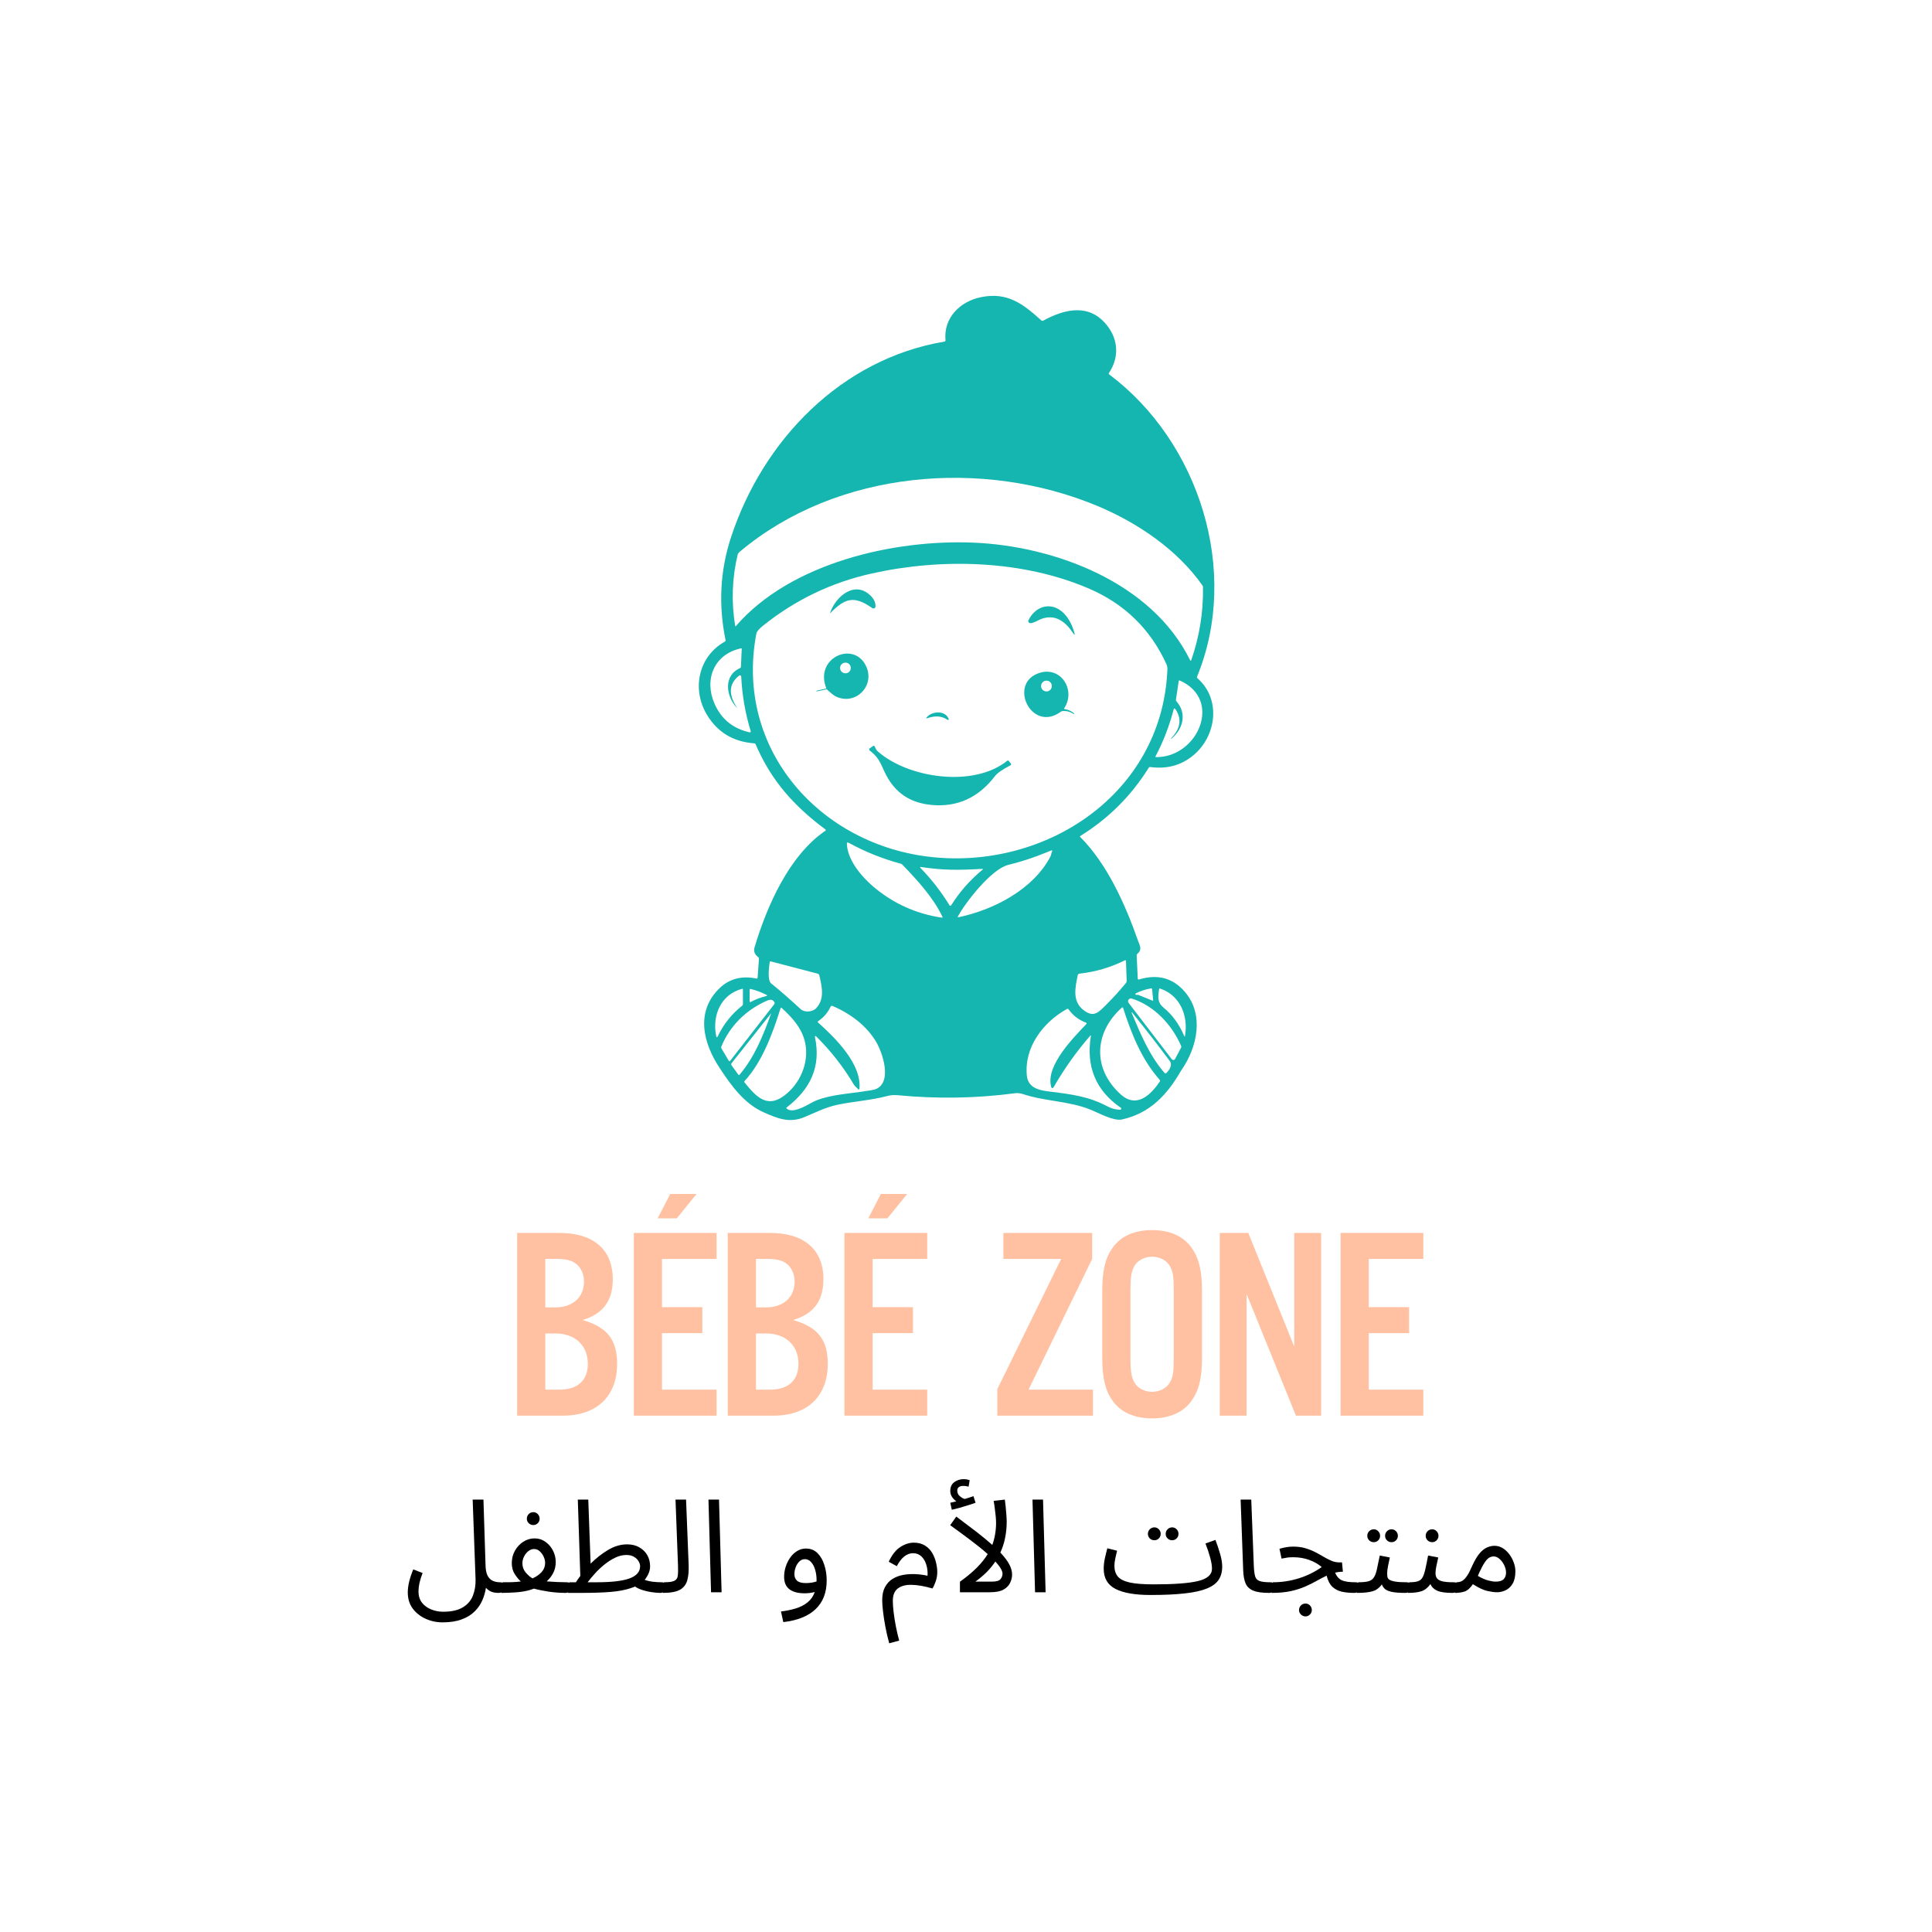 <svg version="1.0" preserveAspectRatio="xMidYMid meet" height="500" viewBox="0 0 375 375" zoomAndPan="magnify" width="500" xmlns:xlink="http://www.w3.org/1999/xlink" xmlns="http://www.w3.org/2000/svg"><defs><g></g><clipPath id="a1a7f19825"><path clip-rule="nonzero" d="M 135 57 L 236 57 L 236 217.902 L 135 217.902 Z M 135 57"></path></clipPath></defs><g clip-path="url(#a1a7f19825)"><path fill-rule="evenodd" fill-opacity="1" d="M 149.625 196.738 L 142 206.367 C 141.941 206.426 141.922 206.492 141.922 206.566 C 141.922 206.633 141.941 206.691 141.98 206.75 L 143.301 208.586 C 143.379 208.703 143.473 208.703 143.551 208.598 C 146.48 205.156 148.129 200.961 149.66 196.766 C 149.676 196.766 149.684 196.762 149.684 196.754 C 149.684 196.754 149.66 196.734 149.645 196.734 L 149.625 196.734 Z M 226.449 208.227 C 227.293 207.305 227.504 206.539 227.027 205.906 C 224.652 202.719 222.215 199.586 219.746 196.516 C 219.746 196.496 219.723 196.488 219.688 196.488 C 219.668 196.488 219.629 196.516 219.629 196.555 C 219.629 196.555 219.629 196.562 219.648 196.574 C 221.336 200.609 223.137 204.938 226.012 208.215 C 226.145 208.379 226.301 208.379 226.453 208.223 Z M 203.992 210.785 C 203.051 206.742 208.34 201.426 210.871 198.754 C 210.91 198.73 210.91 198.688 210.91 198.656 C 210.91 198.59 210.871 198.531 210.816 198.504 C 209.414 197.984 208.266 197.125 207.406 195.906 C 207.309 195.801 207.211 195.77 207.098 195.84 C 202.461 198.398 198.742 203.305 199.316 208.824 C 199.566 211.16 201.73 211.617 203.379 211.824 C 208.285 212.434 211.238 212.801 215.051 214.793 C 215.777 215.176 216.562 215.375 217.426 215.406 C 217.543 215.406 217.637 215.309 217.637 215.184 C 217.637 215.117 217.617 215.047 217.543 215.012 C 212.711 211.688 210.777 207.059 211.734 201.117 C 211.77 200.918 211.715 200.898 211.598 201.055 C 208.934 204.109 206.617 207.387 204.586 210.883 C 204.316 211.352 204.109 211.324 203.992 210.785 Z M 144.508 210.094 C 146.867 213.027 149.09 215.422 152.789 212.203 C 155.68 209.684 157.195 205.582 156.141 201.848 C 155.434 199.328 153.668 197.418 151.77 195.684 C 151.637 195.551 151.543 195.57 151.484 195.762 C 150.008 200.477 147.961 206.121 144.527 209.816 C 144.453 209.914 144.434 210 144.508 210.098 Z M 217.52 212.414 C 220.664 215.25 223.426 212.441 225.129 209.91 C 225.207 209.797 225.188 209.699 225.109 209.605 C 221.562 205.629 219.59 200.59 218 195.66 C 217.961 195.508 217.867 195.48 217.73 195.598 C 212.363 200.426 212 207.41 217.52 212.414 Z M 166.586 211.43 C 166.355 211.156 165.914 210.832 165.742 210.535 C 163.691 207.066 161.238 203.945 158.383 201.129 C 158.359 201.109 158.324 201.09 158.305 201.09 C 158.227 201.09 158.172 201.145 158.172 201.223 L 158.172 201.254 C 159.418 207.09 157.27 211.41 152.711 214.945 C 152.594 215.031 152.594 215.109 152.711 215.188 C 153.762 216.113 156.117 214.844 157.383 214.113 C 159.914 212.66 163.84 212.371 166.699 211.977 C 168.574 211.727 169.688 211.535 170.016 211.391 C 173.195 210.023 171.355 204.445 170.07 202.242 C 168.211 199.082 164.992 196.684 161.562 195.246 C 161.543 195.238 161.504 195.227 161.469 195.227 C 161.371 195.227 161.277 195.285 161.219 195.379 C 160.684 196.543 159.879 197.477 158.824 198.191 C 158.688 198.277 158.688 198.371 158.805 198.477 C 162.117 201.477 167.293 206.504 166.812 211.355 C 166.793 211.422 166.758 211.48 166.68 211.48 C 166.641 211.48 166.602 211.461 166.586 211.434 Z M 148.953 194.199 C 144.793 195.984 141.652 199.152 140.004 203.152 C 139.965 203.266 139.965 203.398 140.039 203.508 L 141.422 205.844 C 141.535 206.016 141.648 206.023 141.762 205.863 L 150.273 194.93 C 150.367 194.816 150.387 194.652 150.309 194.527 C 150.023 194.039 149.582 193.938 148.949 194.203 Z M 229.246 202.996 C 227.543 199.051 224.133 195.215 219.664 193.816 C 219.605 193.797 219.551 193.797 219.492 193.797 C 219.207 193.797 218.957 194.035 218.957 194.344 C 218.957 194.457 218.996 194.582 219.07 194.668 L 227.445 205.594 C 227.523 205.688 227.637 205.746 227.754 205.746 C 227.887 205.746 228.02 205.668 228.078 205.547 L 229.246 203.352 C 229.305 203.238 229.305 203.121 229.246 202.996 Z M 225.91 195.637 C 227.539 196.969 228.883 198.797 229.879 201.129 C 229.938 201.254 229.973 201.254 229.992 201.117 C 230.703 197.289 229.109 193.188 225.203 191.891 C 225.066 191.84 224.992 191.891 224.973 192.023 C 224.742 193.664 224.648 194.613 225.91 195.637 Z M 221.004 193.133 L 223.688 194.219 C 223.805 194.258 223.84 194.227 223.824 194.109 L 223.629 192.043 C 223.609 191.879 223.535 191.82 223.383 191.852 C 222.348 192.023 221.371 192.352 220.449 192.82 C 220.414 192.84 220.371 192.895 220.371 192.945 C 220.371 193.031 220.43 193.098 220.508 193.098 L 220.816 193.098 C 220.891 193.098 220.949 193.105 221.004 193.133 Z M 148.703 193.066 C 147.762 192.59 146.766 192.215 145.711 191.957 L 145.676 191.957 C 145.582 191.957 145.504 192.035 145.504 192.129 L 145.504 194.371 C 145.523 194.457 145.598 194.516 145.695 194.496 C 145.707 194.488 145.723 194.48 145.734 194.473 C 146.652 193.977 147.629 193.602 148.664 193.355 C 148.969 193.297 148.969 193.199 148.703 193.066 Z M 144.008 191.938 C 139.926 193.031 138.203 197.094 139.008 201.078 C 139.082 201.406 139.18 201.414 139.332 201.117 C 140.445 198.797 141.996 196.844 144.012 195.242 C 144.125 195.156 144.203 195.02 144.203 194.867 L 144.203 192.09 C 144.223 191.945 144.145 191.898 144.012 191.934 Z M 149.68 190.883 C 151.363 192.227 153.262 193.891 155.41 195.875 C 156.098 196.527 157.648 196.477 158.398 195.711 C 160.121 193.898 159.527 191.496 159.031 189.312 C 158.992 189.156 158.859 189.027 158.703 188.984 L 149.641 186.617 C 149.484 186.582 149.41 186.637 149.391 186.789 C 149.277 187.738 148.91 190.27 149.68 190.883 Z M 210.41 196.133 C 212.324 197.551 213.223 196.496 214.684 195.051 C 216.043 193.691 217.348 192.27 218.57 190.766 C 218.648 190.652 218.703 190.52 218.688 190.375 L 218.551 186.516 L 218.551 186.488 C 218.531 186.41 218.453 186.363 218.379 186.379 L 218.359 186.391 C 215.562 187.777 212.629 188.641 209.523 188.984 C 209.352 188.996 209.215 189.129 209.18 189.312 C 208.703 191.695 208.047 194.391 210.406 196.133 Z M 190.594 168.652 C 185.957 168.91 183.102 168.93 178.789 168.289 C 178.559 168.25 178.543 168.316 178.676 168.48 C 180.82 170.684 182.699 173.109 184.309 175.734 C 184.309 175.734 184.328 175.742 184.328 175.762 C 184.406 175.828 184.52 175.828 184.578 175.762 C 184.598 175.754 184.598 175.742 184.613 175.734 C 186.262 173.109 188.293 170.809 190.672 168.836 C 190.844 168.711 190.824 168.645 190.594 168.656 Z M 195.637 167.895 C 192.473 168.699 187.469 175.016 185.938 177.871 C 185.863 178.004 185.902 178.055 186.055 178.035 C 192.84 176.609 200.582 172.648 203.914 166.203 C 204.051 165.922 204.051 165.539 204.223 165.246 C 204.238 165.215 204.238 165.195 204.238 165.176 C 204.238 165.102 204.184 165.043 204.105 165.043 C 204.086 165.043 204.066 165.043 204.051 165.062 L 203.934 165.113 L 203.801 165.168 L 203.664 165.227 L 203.531 165.273 L 203.395 165.332 L 203.262 165.391 L 203.148 165.438 L 203.012 165.496 L 202.879 165.543 L 202.742 165.594 L 202.605 165.652 L 202.473 165.699 L 202.34 165.754 L 202.223 165.805 L 202.09 165.852 L 201.953 165.902 L 201.82 165.961 L 201.684 166.008 L 201.551 166.059 L 201.438 166.105 L 201.301 166.156 L 201.168 166.203 L 201.031 166.25 L 200.898 166.301 L 200.766 166.348 L 200.629 166.398 L 200.516 166.434 L 200.379 166.488 L 200.246 166.527 L 200.109 166.578 L 199.977 166.625 L 199.84 166.664 L 199.707 166.711 L 199.57 166.762 L 199.457 166.797 L 199.32 166.836 L 199.188 166.883 L 199.055 166.934 L 198.918 166.973 L 198.785 167.008 L 198.652 167.047 L 198.535 167.094 L 198.402 167.133 L 198.266 167.168 L 198.133 167.219 L 197.996 167.254 L 197.863 167.293 L 197.727 167.328 L 197.594 167.367 L 197.48 167.402 L 197.344 167.441 L 197.211 167.48 L 197.074 167.516 L 196.938 167.555 L 196.805 167.582 L 196.672 167.621 L 196.535 167.656 L 196.402 167.695 L 196.27 167.723 L 196.133 167.762 L 196 167.797 L 195.883 167.828 L 195.75 167.863 L 195.617 167.895 Z M 169.496 172.082 C 173.348 175.352 177.773 177.359 182.797 178.117 C 182.93 178.148 182.969 178.098 182.93 177.957 C 181.168 174.219 177.984 170.758 175.129 167.809 C 175.051 167.723 174.938 167.664 174.824 167.637 C 171.297 166.688 167.926 165.336 164.703 163.574 C 164.492 163.457 164.379 163.516 164.379 163.766 C 164.473 166.918 167.234 170.164 169.492 172.082 Z M 227.309 143.32 C 228.902 141.68 229.57 139.746 228.176 137.691 C 227.98 137.438 227.867 137.465 227.789 137.762 C 226.965 140.902 225.812 143.91 224.301 146.773 C 224.246 146.898 224.262 146.957 224.418 146.957 C 232.484 147.012 237.391 135.82 229.016 132.094 C 228.883 132.039 228.805 132.074 228.785 132.219 L 228.25 135.805 C 228.23 135.938 228.27 136.051 228.363 136.145 C 230.414 138.465 229.648 141.512 227.367 143.383 L 227.348 143.383 C 227.328 143.383 227.309 143.371 227.309 143.344 L 227.309 143.316 Z M 142.953 137.301 C 140.941 135.125 140.348 131.168 143.625 129.691 C 143.738 129.637 143.816 129.539 143.816 129.406 L 143.969 125.984 C 143.969 125.871 143.914 125.82 143.816 125.848 C 138.602 126.973 136.629 131.867 138.68 136.57 C 139.984 139.562 142.246 141.41 145.5 142.148 L 145.539 142.148 C 145.652 142.148 145.73 142.07 145.73 141.965 C 145.73 141.965 145.73 141.93 145.711 141.918 C 144.656 138.457 144.043 134.934 143.871 131.309 C 143.852 131.176 143.758 131.082 143.621 131.082 C 143.562 131.082 143.527 131.102 143.469 131.133 C 141.207 132.906 141.605 135.117 142.988 137.266 C 143.102 137.453 143.082 137.465 142.953 137.301 Z M 146.805 123.008 C 142.531 145.523 159.281 164.141 181.012 166.371 C 203.125 168.652 225.238 154.145 226.562 130.555 C 226.602 129.961 226.656 129.461 226.391 128.879 C 223.27 122.086 218.246 117.188 211.328 114.227 C 198.414 108.688 182.758 108.297 169.246 111.305 C 161.387 113.047 154.336 116.441 148.07 121.473 C 147.305 122.082 146.883 122.59 146.809 123.004 Z M 189.004 105.328 C 204.734 105.996 223.613 113.039 231.027 128.199 C 231.027 128.234 231.066 128.246 231.105 128.246 C 231.145 128.246 231.184 128.227 231.199 128.191 C 232.812 123.59 233.574 118.848 233.5 113.973 C 233.5 113.848 233.465 113.73 233.387 113.625 C 228.52 106.68 220.777 101.449 213.016 98.207 C 190.824 88.953 162.559 91.176 143.625 107.062 C 143.355 107.281 143.227 107.461 143.184 107.637 C 142.094 112.199 141.938 116.809 142.688 121.445 C 142.707 121.586 142.762 121.605 142.859 121.492 C 153.453 109.266 173.48 104.668 189.004 105.328 Z M 161.16 119.008 L 161.137 119.02 C 161.121 119.02 161.121 118.996 161.121 118.988 L 161.121 118.98 C 162.191 115.703 166.105 112.426 169.227 115.875 C 169.707 116.43 169.957 117.035 169.934 117.707 C 169.934 117.926 169.762 118.102 169.535 118.102 C 169.457 118.102 169.379 118.078 169.305 118.023 C 165.855 115.625 164.109 115.98 161.16 119.008 Z M 200.059 120.953 L 200.004 120.953 C 199.773 120.953 199.582 120.773 199.582 120.543 C 199.582 120.484 199.602 120.418 199.641 120.371 C 201 117.543 204.141 116.727 206.441 118.992 C 207.363 119.922 208.055 121.148 208.492 122.68 C 208.684 123.312 208.586 123.359 208.223 122.805 C 206.785 120.637 204.754 119.086 202.012 120.18 C 201.438 120.418 200.766 120.867 200.059 120.953 Z M 165.141 129.656 C 165.141 129.078 164.684 128.613 164.109 128.613 C 163.535 128.613 163.055 129.082 163.055 129.656 C 163.055 130.23 163.531 130.688 164.109 130.688 C 164.684 130.688 165.141 130.23 165.141 129.656 Z M 160.469 133.793 C 160.332 133.727 160.273 133.68 160.297 133.66 M 204.156 133.152 C 204.156 132.574 203.699 132.109 203.125 132.109 C 202.551 132.109 202.07 132.578 202.07 133.152 C 202.07 133.727 202.531 134.207 203.125 134.207 C 203.719 134.207 204.156 133.738 204.156 133.152 Z M 206.648 137.637 C 207.281 137.73 207.836 137.961 208.355 138.355 C 208.41 138.395 208.449 138.441 208.469 138.508 C 208.508 138.617 208.469 138.645 208.375 138.578 C 207.738 138.145 207.031 137.961 206.25 138.02 C 206.133 138.02 206.039 138.059 205.941 138.125 C 200.172 142.379 195.535 132.559 201.781 130.602 C 206 129.289 208.852 134.012 206.574 137.453 C 206.496 137.551 206.516 137.609 206.652 137.637 Z M 160.469 133.793 L 158.57 134.195 L 158.551 134.195 C 158.512 134.195 158.473 134.168 158.473 134.129 C 158.473 134.098 158.512 134.07 158.527 134.062 L 160.293 133.66 C 160.312 133.641 160.328 133.633 160.406 133.633 C 157.973 127.691 165.734 124.254 168.109 129.301 C 169.93 133.184 165.945 137.102 162.109 135.117 C 161.805 134.953 161.25 134.512 160.465 133.797 Z M 183.922 139.715 C 182.66 138.902 181.492 138.902 179.996 139.398 C 179.766 139.477 179.727 139.418 179.879 139.227 C 180.895 138 183.48 137.836 184.133 139.535 C 184.152 139.555 184.152 139.57 184.152 139.59 C 184.152 139.676 184.074 139.746 184 139.746 C 183.961 139.746 183.941 139.734 183.922 139.719 Z M 168.805 145.676 C 168.746 145.625 168.707 145.551 168.707 145.465 C 168.707 145.379 168.746 145.301 168.82 145.254 L 169.438 144.812 C 169.473 144.785 169.531 144.766 169.57 144.766 C 169.688 144.766 169.801 144.84 169.82 144.945 C 169.934 145.336 170.145 145.652 170.434 145.895 C 176.375 151.078 189.02 152.906 195.5 147.664 C 195.617 147.582 195.711 147.59 195.805 147.703 L 196.211 148.211 L 196.211 148.223 C 196.285 148.336 196.266 148.473 196.152 148.527 C 196.152 148.527 196.152 148.547 196.129 148.547 C 194.578 149.352 193.562 150.059 193.102 150.664 C 189.902 154.852 185.781 156.711 180.777 156.234 C 177.098 155.879 174.301 154.285 172.426 151.184 C 171.062 148.98 171.102 147.418 168.805 145.672 Z M 185.801 192.402 Z M 182.871 192.34 Z M 229.262 207.773 C 226.598 212.438 223.246 216.09 217.766 217.289 C 216.117 217.645 213.164 215.977 211.594 215.355 C 207.398 213.676 202.855 213.793 198.566 212.363 C 198.027 212.191 197.512 212.137 196.992 212.199 C 189.406 213.199 181.797 213.312 174.191 212.574 C 173.539 212.508 172.867 212.566 172.215 212.738 C 168.977 213.59 165.527 213.793 162.52 214.441 C 160.121 214.961 158.227 215.965 156.098 216.848 C 153.246 218.023 150.941 217.117 148.242 215.906 C 144.449 214.23 141.898 210.676 139.73 207.359 C 136.457 202.484 134.922 196.293 139.754 191.723 C 141.629 189.961 143.988 189.355 146.824 189.934 C 146.977 189.961 147.051 189.902 147.051 189.75 L 147.32 186.07 C 147.32 185.965 147.285 185.871 147.188 185.801 C 146.48 185.281 146.23 184.641 146.457 183.879 C 148.855 175.875 153.148 166.062 160.199 161.254 C 160.316 161.168 160.316 161.07 160.199 160.984 C 154.105 156.441 149.699 151.535 146.668 144.473 C 146.633 144.348 146.535 144.293 146.422 144.285 C 142.355 143.984 139.309 142.164 137.262 138.812 C 134.23 133.859 135.5 127.449 140.691 124.535 C 140.805 124.469 140.848 124.371 140.828 124.238 C 139.43 117.406 139.773 110.785 141.859 104.375 C 148.051 85.438 163.305 69.656 183.332 66.301 C 183.449 66.281 183.523 66.176 183.523 66.07 C 183.102 61.684 186.359 58.48 190.461 57.668 C 195.539 56.66 198.527 58.945 202.133 62.199 C 202.168 62.246 202.246 62.277 202.324 62.277 C 202.379 62.277 202.418 62.27 202.477 62.246 C 206.863 59.844 211.543 58.926 214.875 63.168 C 217.098 65.965 217.234 69.422 215.262 72.367 C 215.164 72.504 215.18 72.598 215.316 72.691 C 232.773 85.781 240.746 110.887 232.352 131.332 C 232.297 131.469 232.336 131.574 232.434 131.66 C 236.875 135.531 236.168 142.27 232.223 146.07 C 229.77 148.41 226.797 149.348 223.273 148.883 C 223.137 148.859 223.043 148.91 222.965 149.023 C 219.574 154.465 215.164 158.871 209.707 162.246 C 209.609 162.312 209.59 162.391 209.684 162.477 C 214.977 167.777 218.461 175.68 220.875 182.559 C 221.238 183.562 221.758 184.273 220.762 185.148 C 220.664 185.223 220.625 185.328 220.625 185.461 L 220.836 189.938 C 220.859 190.105 220.934 190.168 221.086 190.117 C 224.691 189.016 227.66 189.82 229.98 192.516 C 233.738 196.875 232.469 203.199 229.273 207.777 Z M 229.262 207.773" fill="#15b5b0"></path></g><g fill-opacity="1" fill="#000000"><g transform="translate(78.4, 309.055)"><g><path d="M 0.75 0.031 C 0.75 -0.57 0.832 -1.242 1 -1.984 C 1.176 -2.723 1.445 -3.539 1.812 -4.438 L 3.625 -3.734 C 3.352 -3.023 3.148 -2.375 3.016 -1.781 C 2.891 -1.195 2.828 -0.656 2.828 -0.156 C 2.828 0.707 3.051 1.43 3.5 2.016 C 3.957 2.598 4.551 3.035 5.281 3.328 C 6.008 3.629 6.789 3.781 7.625 3.781 C 9.258 3.781 10.539 3.488 11.469 2.906 C 12.406 2.332 13.051 1.566 13.406 0.609 C 13.77 -0.336 13.938 -1.375 13.906 -2.5 L 13.344 -17.984 L 15.438 -17.984 L 15.844 -5.219 C 15.863 -4.352 16 -3.68 16.25 -3.203 C 16.5 -2.734 16.832 -2.406 17.25 -2.219 C 17.676 -2.031 18.141 -1.938 18.641 -1.938 C 18.992 -1.938 19.25 -1.836 19.406 -1.641 C 19.562 -1.453 19.641 -1.223 19.641 -0.953 C 19.641 -0.68 19.52 -0.43 19.281 -0.203 C 19.051 0.016 18.754 0.125 18.391 0.125 C 17.766 0.125 17.254 0.031 16.859 -0.156 C 16.461 -0.352 16.148 -0.594 15.922 -0.875 C 15.797 -0.039 15.562 0.77 15.219 1.562 C 14.875 2.363 14.375 3.086 13.719 3.734 C 13.07 4.379 12.238 4.891 11.219 5.266 C 10.207 5.648 8.969 5.844 7.5 5.844 C 6.332 5.844 5.234 5.609 4.203 5.141 C 3.18 4.68 2.348 4.02 1.703 3.156 C 1.066 2.289 0.75 1.25 0.75 0.031 Z M 0.75 0.031"></path></g></g></g><g fill-opacity="1" fill="#000000"><g transform="translate(97.29, 309.055)"><g><path d="M 0 0.125 L 0.25 -1.938 C 0.82 -1.938 1.414 -1.941 2.031 -1.953 C 2.645 -1.973 3.234 -2.02 3.797 -2.094 C 3.398 -2.457 3.008 -2.93 2.625 -3.516 C 2.238 -4.109 2.047 -4.828 2.047 -5.672 C 2.047 -6.555 2.254 -7.363 2.672 -8.094 C 3.086 -8.82 3.629 -9.395 4.297 -9.812 C 4.961 -10.238 5.68 -10.453 6.453 -10.453 C 7.273 -10.453 7.992 -10.223 8.609 -9.766 C 9.234 -9.316 9.719 -8.742 10.062 -8.047 C 10.406 -7.348 10.578 -6.625 10.578 -5.875 C 10.578 -5.082 10.414 -4.375 10.094 -3.75 C 9.781 -3.133 9.352 -2.586 8.812 -2.109 C 9.488 -2.066 10.176 -2.023 10.875 -1.984 C 11.582 -1.953 12.195 -1.938 12.719 -1.938 C 13.07 -1.938 13.328 -1.836 13.484 -1.641 C 13.648 -1.453 13.734 -1.223 13.734 -0.953 C 13.734 -0.68 13.613 -0.43 13.375 -0.203 C 13.133 0.016 12.832 0.125 12.469 0.125 C 11.445 0.125 10.379 0.047 9.266 -0.109 C 8.16 -0.273 7.188 -0.473 6.344 -0.703 C 6.07 -0.598 5.797 -0.504 5.516 -0.422 C 4.742 -0.203 3.863 -0.055 2.875 0.016 C 1.883 0.086 0.926 0.125 0 0.125 Z M 4.109 -5.609 C 4.109 -4.961 4.305 -4.391 4.703 -3.891 C 5.109 -3.391 5.562 -2.988 6.062 -2.688 C 6.758 -2.988 7.344 -3.391 7.812 -3.891 C 8.281 -4.398 8.516 -5.008 8.516 -5.719 C 8.516 -6.102 8.422 -6.5 8.234 -6.906 C 8.047 -7.32 7.789 -7.672 7.469 -7.953 C 7.156 -8.242 6.789 -8.391 6.375 -8.391 C 5.969 -8.391 5.594 -8.25 5.25 -7.969 C 4.906 -7.695 4.629 -7.348 4.422 -6.922 C 4.211 -6.504 4.109 -6.066 4.109 -5.609 Z M 6.234 -13.047 C 5.879 -13.047 5.578 -13.164 5.328 -13.406 C 5.086 -13.656 4.969 -13.945 4.969 -14.281 C 4.969 -14.625 5.086 -14.922 5.328 -15.172 C 5.578 -15.422 5.879 -15.547 6.234 -15.547 C 6.566 -15.547 6.852 -15.422 7.094 -15.172 C 7.332 -14.922 7.453 -14.625 7.453 -14.281 C 7.453 -13.945 7.332 -13.656 7.094 -13.406 C 6.852 -13.164 6.566 -13.047 6.234 -13.047 Z M 6.234 -13.047"></path></g></g></g><g fill-opacity="1" fill="#000000"><g transform="translate(110.262, 309.055)"><g><path d="M 0 0.125 L 0.25 -1.938 L 1.516 -1.938 C 1.785 -2.352 2.07 -2.766 2.375 -3.172 L 1.891 -17.984 L 3.922 -17.984 L 4.375 -5.547 C 5.406 -6.586 6.531 -7.473 7.75 -8.203 C 8.969 -8.93 10.203 -9.297 11.453 -9.297 C 12.379 -9.297 13.172 -9.102 13.828 -8.719 C 14.492 -8.344 15.008 -7.836 15.375 -7.203 C 15.738 -6.566 15.922 -5.844 15.922 -5.031 C 15.922 -4.25 15.633 -3.457 15.062 -2.656 C 14.488 -1.852 13.504 -1.227 12.109 -0.781 C 11.035 -0.426 9.742 -0.188 8.234 -0.062 C 6.723 0.062 4.859 0.125 2.641 0.125 Z M 11.312 -7.234 C 10.582 -7.234 9.852 -7.055 9.125 -6.703 C 8.395 -6.348 7.691 -5.895 7.016 -5.344 C 6.348 -4.801 5.738 -4.223 5.188 -3.609 C 4.633 -2.992 4.172 -2.438 3.797 -1.938 L 5.516 -1.938 C 8.441 -1.938 10.582 -2.188 11.938 -2.688 C 13.301 -3.195 13.984 -3.988 13.984 -5.062 C 13.984 -5.344 13.891 -5.648 13.703 -5.984 C 13.516 -6.328 13.223 -6.617 12.828 -6.859 C 12.43 -7.109 11.926 -7.234 11.312 -7.234 Z M 17.891 0.125 C 17.453 0.125 16.898 0.078 16.234 -0.016 C 15.578 -0.109 14.906 -0.27 14.219 -0.5 C 13.539 -0.738 12.969 -1.066 12.5 -1.484 L 14.562 -2.516 C 15.156 -2.285 15.766 -2.129 16.391 -2.047 C 17.016 -1.973 17.598 -1.938 18.141 -1.938 C 18.492 -1.938 18.75 -1.836 18.906 -1.641 C 19.062 -1.453 19.141 -1.223 19.141 -0.953 C 19.141 -0.68 19.02 -0.43 18.781 -0.203 C 18.551 0.016 18.254 0.125 17.891 0.125 Z M 17.891 0.125"></path></g></g></g><g fill-opacity="1" fill="#000000"><g transform="translate(128.648, 309.055)"><g><path d="M 0 0.125 L 0.234 -1.938 C 1.18 -1.938 1.848 -2.031 2.234 -2.219 C 2.629 -2.406 2.852 -2.727 2.906 -3.188 C 2.969 -3.645 2.984 -4.301 2.953 -5.156 L 2.469 -17.984 L 4.516 -17.984 L 5.016 -5.391 C 5.066 -4.203 4.984 -3.195 4.766 -2.375 C 4.555 -1.551 4.086 -0.926 3.359 -0.5 C 2.629 -0.082 1.508 0.125 0 0.125 Z M 0 0.125"></path></g></g></g><g fill-opacity="1" fill="#000000"><g transform="translate(135.701, 309.055)"><g><path d="M 2.312 0 L 1.812 -17.984 L 3.859 -17.984 L 4.359 0 Z M 2.312 0"></path></g></g></g><g fill-opacity="1" fill="#000000"><g transform="translate(142.199, 309.055)"><g></g></g></g><g fill-opacity="1" fill="#000000"><g transform="translate(150.586, 309.055)"><g><path d="M 1.453 5.797 L 1 3.734 C 2.082 3.598 3.055 3.395 3.922 3.125 C 4.797 2.852 5.547 2.461 6.172 1.953 C 6.797 1.453 7.258 0.785 7.562 -0.047 C 7.258 0.035 6.938 0.098 6.594 0.141 C 6.258 0.18 5.93 0.203 5.609 0.203 C 4.316 0.203 3.328 -0.055 2.641 -0.578 C 1.953 -1.098 1.609 -1.906 1.609 -3 C 1.609 -3.633 1.707 -4.273 1.906 -4.922 C 2.113 -5.566 2.398 -6.156 2.766 -6.688 C 3.141 -7.227 3.586 -7.66 4.109 -7.984 C 4.629 -8.316 5.207 -8.484 5.844 -8.484 C 6.75 -8.484 7.5 -8.188 8.094 -7.594 C 8.688 -7 9.129 -6.227 9.422 -5.281 C 9.723 -4.344 9.875 -3.348 9.875 -2.297 C 9.875 0.055 9.16 1.91 7.734 3.266 C 6.316 4.629 4.223 5.473 1.453 5.797 Z M 3.609 -3.5 C 3.609 -2.977 3.773 -2.562 4.109 -2.25 C 4.441 -1.938 5.02 -1.781 5.844 -1.781 C 6.562 -1.781 7.25 -1.883 7.906 -2.094 C 7.906 -2.188 7.906 -2.301 7.906 -2.438 C 7.906 -3.125 7.812 -3.773 7.625 -4.391 C 7.445 -5.004 7.188 -5.492 6.844 -5.859 C 6.508 -6.234 6.109 -6.422 5.641 -6.422 C 5.234 -6.422 4.879 -6.273 4.578 -5.984 C 4.273 -5.691 4.035 -5.316 3.859 -4.859 C 3.691 -4.41 3.609 -3.957 3.609 -3.5 Z M 3.609 -3.5"></path></g></g></g><g fill-opacity="1" fill="#000000"><g transform="translate(162.349, 309.055)"><g></g></g></g><g fill-opacity="1" fill="#000000"><g transform="translate(170.736, 309.055)"><g><path d="M 1.859 9.906 C 1.555 8.812 1.305 7.727 1.109 6.656 C 0.91 5.594 0.758 4.613 0.656 3.719 C 0.551 2.832 0.5 2.102 0.5 1.531 C 0.5 0.508 0.68 -0.336 1.047 -1.016 C 1.422 -1.703 1.914 -2.234 2.531 -2.609 C 3.156 -2.984 3.848 -3.238 4.609 -3.375 C 5.379 -3.508 6.172 -3.555 6.984 -3.516 C 7.805 -3.473 8.578 -3.367 9.297 -3.203 C 9.348 -3.953 9.27 -4.66 9.062 -5.328 C 8.863 -6.004 8.547 -6.547 8.109 -6.953 C 7.672 -7.367 7.133 -7.578 6.5 -7.578 C 5.27 -7.578 4.211 -6.738 3.328 -5.062 L 1.766 -5.922 C 2.398 -7.273 3.148 -8.227 4.016 -8.781 C 4.879 -9.344 5.75 -9.625 6.625 -9.625 C 7.477 -9.625 8.195 -9.441 8.781 -9.078 C 9.375 -8.711 9.844 -8.238 10.188 -7.656 C 10.531 -7.082 10.781 -6.461 10.938 -5.797 C 11.102 -5.141 11.188 -4.508 11.188 -3.906 C 11.188 -3.281 11.078 -2.66 10.859 -2.047 C 10.641 -1.441 10.438 -1.004 10.25 -0.734 C 8.719 -1.18 7.379 -1.414 6.234 -1.438 C 5.086 -1.469 4.188 -1.234 3.531 -0.734 C 2.883 -0.242 2.562 0.551 2.562 1.656 C 2.562 2.301 2.613 3.047 2.719 3.891 C 2.82 4.734 2.961 5.629 3.141 6.578 C 3.328 7.535 3.547 8.473 3.797 9.391 Z M 1.859 9.906"></path></g></g></g><g fill-opacity="1" fill="#000000"><g transform="translate(183.431, 309.055)"><g><path d="M 9.906 -13.5 C 9.906 -13.863 9.879 -14.305 9.828 -14.828 C 9.773 -15.348 9.711 -15.867 9.641 -16.391 C 9.578 -16.91 9.508 -17.359 9.438 -17.734 L 11.609 -17.984 C 11.66 -17.648 11.711 -17.207 11.766 -16.656 C 11.816 -16.113 11.863 -15.566 11.906 -15.016 C 11.945 -14.473 11.969 -14.035 11.969 -13.703 C 11.969 -12.641 11.867 -11.609 11.672 -10.609 C 11.484 -9.617 11.172 -8.648 10.734 -7.703 C 11.516 -6.879 12.086 -6.125 12.453 -5.438 C 12.828 -4.75 13.016 -4.07 13.016 -3.406 C 13.016 -2.914 12.895 -2.406 12.656 -1.875 C 12.426 -1.344 12 -0.895 11.375 -0.531 C 10.758 -0.176 9.863 0 8.688 0 L 2.891 0 L 2.891 -2.047 C 5.41 -3.836 7.207 -5.625 8.281 -7.406 C 7.344 -8.25 6.238 -9.145 4.969 -10.094 C 3.707 -11.051 2.383 -12.023 1 -13.016 L 2.188 -14.688 C 3.688 -13.57 5.016 -12.566 6.172 -11.672 C 7.328 -10.773 8.328 -9.945 9.172 -9.188 C 9.422 -9.863 9.602 -10.555 9.719 -11.266 C 9.844 -11.984 9.906 -12.727 9.906 -13.5 Z M 5.891 -2.062 L 9.062 -2.062 C 9.926 -2.062 10.488 -2.219 10.75 -2.531 C 11.02 -2.844 11.156 -3.203 11.156 -3.609 C 11.156 -3.91 11.031 -4.258 10.781 -4.656 C 10.539 -5.062 10.203 -5.5 9.766 -5.969 C 9.297 -5.258 8.738 -4.578 8.094 -3.922 C 7.445 -3.273 6.711 -2.656 5.891 -2.062 Z M 1.312 -16.016 L 1.016 -17.375 C 1.266 -17.426 1.477 -17.473 1.656 -17.516 C 1.844 -17.566 2.02 -17.613 2.188 -17.656 C 1.875 -17.863 1.598 -18.145 1.359 -18.5 C 1.129 -18.852 1.016 -19.238 1.016 -19.656 C 1.016 -20.414 1.273 -20.988 1.797 -21.375 C 2.328 -21.758 2.93 -21.953 3.609 -21.953 C 3.992 -21.953 4.383 -21.883 4.781 -21.75 L 4.578 -20.5 C 4.41 -20.531 4.25 -20.562 4.094 -20.594 C 3.938 -20.625 3.773 -20.641 3.609 -20.641 C 2.785 -20.641 2.375 -20.336 2.375 -19.734 C 2.375 -19.297 2.535 -18.938 2.859 -18.656 C 3.18 -18.375 3.504 -18.191 3.828 -18.109 C 4.461 -18.285 5.023 -18.469 5.516 -18.656 L 5.922 -17.375 C 5.516 -17.219 5.035 -17.055 4.484 -16.891 C 3.941 -16.723 3.391 -16.555 2.828 -16.391 C 2.266 -16.234 1.758 -16.109 1.312 -16.016 Z M 1.312 -16.016"></path></g></g></g><g fill-opacity="1" fill="#000000"><g transform="translate(198.593, 309.055)"><g><path d="M 2.312 0 L 1.812 -17.984 L 3.859 -17.984 L 4.359 0 Z M 2.312 0"></path></g></g></g><g fill-opacity="1" fill="#000000"><g transform="translate(205.092, 309.055)"><g></g></g></g><g fill-opacity="1" fill="#000000"><g transform="translate(213.479, 309.055)"><g><path d="M 9.828 0.531 C 6.836 0.531 4.578 0.141 3.047 -0.641 C 1.516 -1.422 0.75 -2.734 0.75 -4.578 C 0.75 -5.203 0.82 -5.863 0.969 -6.562 C 1.125 -7.258 1.285 -7.914 1.453 -8.531 L 3.344 -8.062 C 3.25 -7.688 3.141 -7.211 3.016 -6.641 C 2.891 -6.078 2.828 -5.582 2.828 -5.156 C 2.828 -4.289 3.047 -3.594 3.484 -3.062 C 3.93 -2.531 4.707 -2.141 5.812 -1.891 C 6.926 -1.648 8.484 -1.531 10.484 -1.531 C 14.391 -1.531 17.242 -1.742 19.047 -2.172 C 20.859 -2.609 21.766 -3.406 21.766 -4.562 C 21.766 -5.176 21.645 -5.906 21.406 -6.75 C 21.176 -7.602 20.875 -8.508 20.5 -9.469 L 22.438 -10.156 C 22.758 -9.332 23.055 -8.445 23.328 -7.5 C 23.609 -6.562 23.75 -5.719 23.75 -4.969 C 23.75 -3.969 23.52 -3.117 23.062 -2.422 C 22.613 -1.734 21.859 -1.172 20.797 -0.734 C 19.742 -0.297 18.32 0.02 16.531 0.219 C 14.75 0.426 12.516 0.531 9.828 0.531 Z M 14.031 -10.094 C 13.688 -10.094 13.391 -10.211 13.141 -10.453 C 12.898 -10.703 12.781 -10.992 12.781 -11.328 C 12.781 -11.672 12.898 -11.969 13.141 -12.219 C 13.391 -12.469 13.688 -12.594 14.031 -12.594 C 14.375 -12.594 14.664 -12.469 14.906 -12.219 C 15.145 -11.969 15.266 -11.672 15.266 -11.328 C 15.266 -10.992 15.145 -10.703 14.906 -10.453 C 14.664 -10.211 14.375 -10.094 14.031 -10.094 Z M 10.594 -10.094 C 10.238 -10.094 9.938 -10.211 9.688 -10.453 C 9.445 -10.703 9.328 -10.992 9.328 -11.328 C 9.328 -11.672 9.445 -11.969 9.688 -12.219 C 9.938 -12.469 10.238 -12.594 10.594 -12.594 C 10.926 -12.594 11.211 -12.469 11.453 -12.219 C 11.691 -11.969 11.812 -11.672 11.812 -11.328 C 11.812 -10.992 11.691 -10.703 11.453 -10.453 C 11.211 -10.211 10.926 -10.094 10.594 -10.094 Z M 10.594 -10.094"></path></g></g></g><g fill-opacity="1" fill="#000000"><g transform="translate(238.993, 309.055)"><g><path d="M 7.328 0.125 C 5.973 0.125 4.941 -0.023 4.234 -0.328 C 3.523 -0.629 3.035 -1.098 2.766 -1.734 C 2.504 -2.367 2.352 -3.191 2.312 -4.203 L 1.812 -17.984 L 3.875 -17.984 L 4.375 -5.016 C 4.414 -4.191 4.5 -3.555 4.625 -3.109 C 4.75 -2.66 5.031 -2.352 5.469 -2.188 C 5.914 -2.02 6.617 -1.938 7.578 -1.938 C 7.93 -1.938 8.188 -1.836 8.344 -1.641 C 8.508 -1.453 8.594 -1.223 8.594 -0.953 C 8.594 -0.68 8.473 -0.43 8.234 -0.203 C 8.004 0.016 7.703 0.125 7.328 0.125 Z M 7.328 0.125"></path></g></g></g><g fill-opacity="1" fill="#000000"><g transform="translate(246.827, 309.055)"><g><path d="M 0 0.125 L 0.234 -1.938 C 1.961 -1.938 3.641 -2.191 5.266 -2.703 C 6.891 -3.211 8.375 -3.941 9.719 -4.891 C 9.062 -5.461 8.258 -5.922 7.312 -6.266 C 6.363 -6.617 5.32 -6.797 4.188 -6.797 C 3.758 -6.797 3.383 -6.773 3.062 -6.734 C 2.75 -6.691 2.367 -6.625 1.922 -6.531 L 1.516 -8.438 C 2.453 -8.719 3.344 -8.859 4.188 -8.859 C 5.051 -8.859 5.836 -8.754 6.547 -8.547 C 7.254 -8.336 7.895 -8.082 8.469 -7.781 C 9.051 -7.477 9.598 -7.176 10.109 -6.875 C 10.617 -6.57 11.117 -6.316 11.609 -6.109 C 12.098 -5.898 12.602 -5.797 13.125 -5.797 L 13.656 -5.797 L 13.828 -3.984 C 13.305 -3.984 12.801 -3.922 12.312 -3.797 C 12.633 -3.047 13.086 -2.547 13.672 -2.297 C 14.266 -2.055 15.141 -1.938 16.297 -1.938 C 16.648 -1.938 16.906 -1.836 17.062 -1.641 C 17.219 -1.453 17.297 -1.223 17.297 -0.953 C 17.297 -0.68 17.176 -0.43 16.938 -0.203 C 16.707 0.016 16.41 0.125 16.047 0.125 C 15.141 0.125 14.328 0.047 13.609 -0.109 C 12.898 -0.273 12.289 -0.594 11.781 -1.062 C 11.281 -1.539 10.91 -2.258 10.672 -3.219 C 10.035 -2.914 9.383 -2.578 8.719 -2.203 C 8.062 -1.828 7.328 -1.461 6.516 -1.109 C 5.711 -0.754 4.781 -0.457 3.719 -0.219 C 2.664 0.008 1.426 0.125 0 0.125 Z M 6.578 4.688 C 6.223 4.688 5.922 4.562 5.672 4.312 C 5.43 4.07 5.312 3.785 5.312 3.453 C 5.312 3.117 5.43 2.82 5.672 2.562 C 5.922 2.312 6.223 2.188 6.578 2.188 C 6.91 2.188 7.195 2.312 7.438 2.562 C 7.676 2.82 7.797 3.117 7.797 3.453 C 7.797 3.785 7.676 4.07 7.438 4.312 C 7.195 4.562 6.91 4.688 6.578 4.688 Z M 6.578 4.688"></path></g></g></g><g fill-opacity="1" fill="#000000"><g transform="translate(263.375, 309.055)"><g><path d="M 0 0.125 L 0.25 -1.938 C 1.094 -1.938 1.75 -2 2.219 -2.125 C 2.688 -2.25 3.039 -2.492 3.281 -2.859 C 3.531 -3.223 3.727 -3.75 3.875 -4.438 C 4.031 -5.125 4.219 -6.02 4.438 -7.125 L 6.391 -6.75 C 6.297 -6.289 6.188 -5.77 6.062 -5.188 C 5.938 -4.602 5.875 -4.109 5.875 -3.703 C 5.875 -3.453 5.891 -3.219 5.922 -3 C 5.953 -2.781 6.078 -2.594 6.297 -2.438 C 6.516 -2.289 6.883 -2.172 7.406 -2.078 C 7.926 -1.984 8.672 -1.938 9.641 -1.938 C 9.992 -1.938 10.25 -1.836 10.406 -1.641 C 10.57 -1.453 10.656 -1.223 10.656 -0.953 C 10.656 -0.68 10.535 -0.43 10.297 -0.203 C 10.066 0.016 9.766 0.125 9.391 0.125 C 8.297 0.125 7.441 0.062 6.828 -0.062 C 6.223 -0.188 5.77 -0.367 5.469 -0.609 C 5.176 -0.859 4.969 -1.164 4.844 -1.531 C 4.352 -0.844 3.75 -0.395 3.031 -0.188 C 2.32 0.02 1.312 0.125 0 0.125 Z M 6.719 -9.719 C 6.375 -9.719 6.078 -9.836 5.828 -10.078 C 5.586 -10.328 5.469 -10.617 5.469 -10.953 C 5.469 -11.297 5.586 -11.594 5.828 -11.844 C 6.078 -12.094 6.375 -12.219 6.719 -12.219 C 7.062 -12.219 7.352 -12.094 7.594 -11.844 C 7.832 -11.594 7.953 -11.297 7.953 -10.953 C 7.953 -10.617 7.832 -10.328 7.594 -10.078 C 7.352 -9.836 7.062 -9.719 6.719 -9.719 Z M 3.281 -9.719 C 2.926 -9.719 2.625 -9.836 2.375 -10.078 C 2.133 -10.328 2.016 -10.617 2.016 -10.953 C 2.016 -11.297 2.133 -11.594 2.375 -11.844 C 2.625 -12.094 2.926 -12.219 3.281 -12.219 C 3.613 -12.219 3.898 -12.094 4.141 -11.844 C 4.379 -11.594 4.5 -11.297 4.5 -10.953 C 4.5 -10.617 4.379 -10.328 4.141 -10.078 C 3.898 -9.836 3.613 -9.719 3.281 -9.719 Z M 3.281 -9.719"></path></g></g></g><g fill-opacity="1" fill="#000000"><g transform="translate(273.273, 309.055)"><g><path d="M 0 0.125 L 0.25 -1.938 C 0.957 -1.938 1.508 -2 1.906 -2.125 C 2.312 -2.25 2.617 -2.492 2.828 -2.859 C 3.035 -3.223 3.219 -3.75 3.375 -4.438 C 3.531 -5.125 3.711 -6.02 3.922 -7.125 L 5.891 -6.75 C 5.797 -6.289 5.68 -5.77 5.547 -5.188 C 5.422 -4.602 5.359 -4.109 5.359 -3.703 C 5.359 -3.367 5.43 -3.066 5.578 -2.797 C 5.734 -2.523 6.055 -2.312 6.547 -2.156 C 7.047 -2.008 7.828 -1.938 8.891 -1.938 C 9.242 -1.938 9.5 -1.836 9.656 -1.641 C 9.82 -1.453 9.906 -1.223 9.906 -0.953 C 9.906 -0.68 9.785 -0.43 9.547 -0.203 C 9.305 0.016 9.004 0.125 8.641 0.125 C 7.316 0.125 6.332 -0.016 5.688 -0.297 C 5.051 -0.586 4.613 -1.02 4.375 -1.594 C 3.875 -0.883 3.297 -0.422 2.641 -0.203 C 1.984 0.016 1.102 0.125 0 0.125 Z M 4.719 -9.719 C 4.363 -9.719 4.062 -9.836 3.812 -10.078 C 3.57 -10.328 3.453 -10.617 3.453 -10.953 C 3.453 -11.297 3.57 -11.594 3.812 -11.844 C 4.062 -12.094 4.363 -12.219 4.719 -12.219 C 5.051 -12.219 5.336 -12.094 5.578 -11.844 C 5.816 -11.594 5.938 -11.297 5.938 -10.953 C 5.938 -10.617 5.816 -10.328 5.578 -10.078 C 5.336 -9.836 5.051 -9.719 4.719 -9.719 Z M 4.719 -9.719"></path></g></g></g><g fill-opacity="1" fill="#000000"><g transform="translate(282.416, 309.055)"><g><path d="M 0 0.125 L 0.25 -1.938 C 0.719 -1.938 1.113 -2.035 1.438 -2.234 C 1.758 -2.441 2.07 -2.773 2.375 -3.234 C 2.676 -3.691 3 -4.328 3.344 -5.141 C 3.832 -6.211 4.316 -7.023 4.797 -7.578 C 5.273 -8.129 5.754 -8.504 6.234 -8.703 C 6.711 -8.91 7.188 -9.016 7.656 -9.016 C 8.227 -9.016 8.754 -8.867 9.234 -8.578 C 9.723 -8.285 10.148 -7.895 10.516 -7.406 C 10.891 -6.914 11.18 -6.379 11.391 -5.797 C 11.609 -5.223 11.719 -4.648 11.719 -4.078 C 11.719 -3.066 11.539 -2.266 11.188 -1.672 C 10.832 -1.078 10.379 -0.648 9.828 -0.391 C 9.285 -0.129 8.723 0 8.141 0 C 7.648 0 7.031 -0.082 6.281 -0.25 C 5.531 -0.414 4.594 -0.852 3.469 -1.562 C 2.938 -0.789 2.398 -0.316 1.859 -0.141 C 1.328 0.035 0.707 0.125 0 0.125 Z M 4.703 -3.797 C 4.609 -3.578 4.52 -3.367 4.438 -3.172 C 5.156 -2.754 5.812 -2.461 6.406 -2.297 C 7 -2.141 7.5 -2.062 7.906 -2.062 C 8.625 -2.062 9.133 -2.219 9.438 -2.531 C 9.75 -2.852 9.906 -3.273 9.906 -3.797 C 9.906 -4.285 9.785 -4.773 9.547 -5.266 C 9.305 -5.754 9.004 -6.156 8.641 -6.469 C 8.285 -6.789 7.906 -6.953 7.5 -6.953 C 7.195 -6.953 6.906 -6.867 6.625 -6.703 C 6.344 -6.535 6.051 -6.223 5.75 -5.766 C 5.445 -5.316 5.098 -4.66 4.703 -3.797 Z M 4.703 -3.797"></path></g></g></g><g fill-opacity="1" fill="#ffc1a1"><g transform="translate(97.66, 274.778)"><g><path d="M 2.719 0 L 11.594 0 C 18.188 0 22.125 -3.781 22.125 -10.047 C 22.125 -14.734 20.219 -17.172 15.422 -18.562 C 19.406 -19.781 21.281 -22.281 21.281 -26.484 C 21.281 -32.234 17.547 -35.469 10.906 -35.469 L 2.719 -35.469 Z M 8.188 -21.016 L 8.188 -30.422 L 10.266 -30.422 C 12.344 -30.422 13.453 -30.109 14.359 -29.312 C 15.219 -28.516 15.688 -27.344 15.688 -26.016 C 15.688 -22.984 13.516 -21.016 10.156 -21.016 Z M 8.188 -5.047 L 8.188 -15.953 L 10.156 -15.953 C 13.984 -15.953 16.438 -13.609 16.438 -10.047 C 16.438 -6.859 14.469 -5.047 10.953 -5.047 Z M 8.188 -5.047"></path></g></g></g><g fill-opacity="1" fill="#ffc1a1"><g transform="translate(120.308, 274.778)"><g><path d="M 2.719 0 L 18.781 0 L 18.781 -5.047 L 8.188 -5.047 L 8.188 -16.016 L 16.016 -16.016 L 16.016 -21.062 L 8.188 -21.062 L 8.188 -30.422 L 18.781 -30.422 L 18.781 -35.469 L 2.719 -35.469 Z M 7.344 -38.297 L 11.062 -38.297 L 14.891 -43.031 L 9.781 -43.031 Z M 7.344 -38.297"></path></g></g></g><g fill-opacity="1" fill="#ffc1a1"><g transform="translate(138.543, 274.778)"><g><path d="M 2.719 0 L 11.594 0 C 18.188 0 22.125 -3.781 22.125 -10.047 C 22.125 -14.734 20.219 -17.172 15.422 -18.562 C 19.406 -19.781 21.281 -22.281 21.281 -26.484 C 21.281 -32.234 17.547 -35.469 10.906 -35.469 L 2.719 -35.469 Z M 8.188 -21.016 L 8.188 -30.422 L 10.266 -30.422 C 12.344 -30.422 13.453 -30.109 14.359 -29.312 C 15.219 -28.516 15.688 -27.344 15.688 -26.016 C 15.688 -22.984 13.516 -21.016 10.156 -21.016 Z M 8.188 -5.047 L 8.188 -15.953 L 10.156 -15.953 C 13.984 -15.953 16.438 -13.609 16.438 -10.047 C 16.438 -6.859 14.469 -5.047 10.953 -5.047 Z M 8.188 -5.047"></path></g></g></g><g fill-opacity="1" fill="#ffc1a1"><g transform="translate(161.191, 274.778)"><g><path d="M 2.719 0 L 18.781 0 L 18.781 -5.047 L 8.188 -5.047 L 8.188 -16.016 L 16.016 -16.016 L 16.016 -21.062 L 8.188 -21.062 L 8.188 -30.422 L 18.781 -30.422 L 18.781 -35.469 L 2.719 -35.469 Z M 7.344 -38.297 L 11.062 -38.297 L 14.891 -43.031 L 9.781 -43.031 Z M 7.344 -38.297"></path></g></g></g><g fill-opacity="1" fill="#ffc1a1"><g transform="translate(179.44, 274.778)"><g></g></g></g><g fill-opacity="1" fill="#ffc1a1"><g transform="translate(185.979, 274.778)"><g></g></g></g><g fill-opacity="1" fill="#ffc1a1"><g transform="translate(192.518, 274.778)"><g><path d="M 1.062 0 L 19.625 0 L 19.625 -5.047 L 7.125 -5.047 L 19.469 -30.422 L 19.469 -35.469 L 2.234 -35.469 L 2.234 -30.422 L 13.453 -30.422 L 1.062 -5.156 Z M 1.062 0"></path></g></g></g><g fill-opacity="1" fill="#ffc1a1"><g transform="translate(211.604, 274.778)"><g><path d="M 2.344 -11.281 C 2.344 -7.281 2.922 -4.891 4.359 -2.875 C 5.953 -0.641 8.609 0.531 12.016 0.531 C 15.422 0.531 18.078 -0.641 19.672 -2.875 C 21.109 -4.891 21.703 -7.281 21.703 -11.281 L 21.703 -24.203 C 21.703 -28.188 21.109 -30.578 19.672 -32.609 C 18.078 -34.844 15.422 -36.016 12.016 -36.016 C 8.609 -36.016 5.953 -34.844 4.359 -32.609 C 2.922 -30.578 2.344 -28.188 2.344 -24.203 Z M 16.219 -11.375 C 16.219 -8.516 16.109 -7.656 15.531 -6.547 C 14.891 -5.375 13.562 -4.625 12.016 -4.625 C 10.484 -4.625 9.141 -5.375 8.516 -6.547 C 7.984 -7.656 7.812 -8.562 7.812 -11.375 L 7.812 -24.094 C 7.812 -26.906 7.984 -27.875 8.516 -28.938 C 9.141 -30.109 10.484 -30.844 12.016 -30.844 C 13.562 -30.844 14.891 -30.109 15.531 -28.938 C 16.109 -27.812 16.219 -26.969 16.219 -24.094 Z M 16.219 -11.375"></path></g></g></g><g fill-opacity="1" fill="#ffc1a1"><g transform="translate(234.039, 274.778)"><g><path d="M 2.719 0 L 7.922 0 L 7.922 -23.609 L 17.5 0 L 22.391 0 L 22.391 -35.469 L 17.172 -35.469 L 17.172 -13.406 L 8.25 -35.469 L 2.719 -35.469 Z M 2.719 0"></path></g></g></g><g fill-opacity="1" fill="#ffc1a1"><g transform="translate(257.485, 274.778)"><g><path d="M 2.719 0 L 18.781 0 L 18.781 -5.047 L 8.188 -5.047 L 8.188 -16.016 L 16.016 -16.016 L 16.016 -21.062 L 8.188 -21.062 L 8.188 -30.422 L 18.781 -30.422 L 18.781 -35.469 L 2.719 -35.469 Z M 2.719 0"></path></g></g></g></svg>